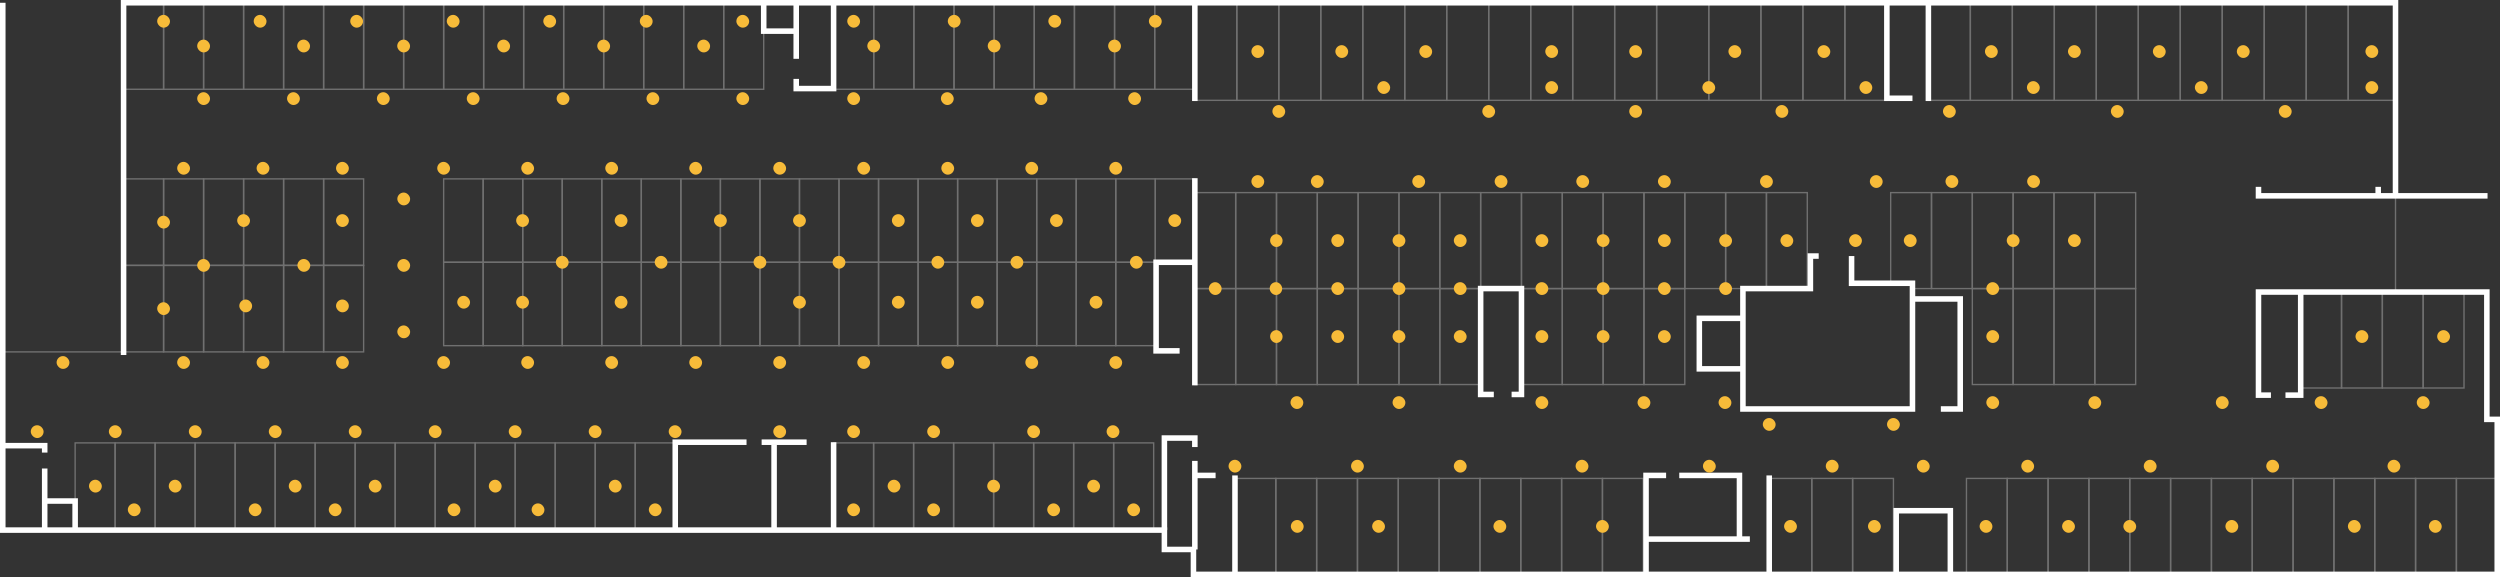 <?xml version="1.0" encoding="UTF-8"?> <svg xmlns="http://www.w3.org/2000/svg" viewBox="0 0 1806.29 417"><rect x="0" y="0" width="1806.29" height="417" fill="#333333" stroke="none"/> <defs> <style>.cls-1{opacity:0.3;}.cls-2,.cls-3{fill:none;stroke:#fff;stroke-miterlimit:10;}.cls-3{stroke-width:4px;}.cls-4{fill:#f7bb39;}</style> </defs> <title>Парковка</title> <g id="Layer_9" data-name="Layer 9" class="cls-1"> <rect class="cls-2" x="1393.29" y="2" width="30.33" height="70.5"></rect> <rect class="cls-2" x="1453.95" y="2" width="30.33" height="70.5"></rect> <rect class="cls-2" x="1423.62" y="2" width="30.33" height="70.5"></rect> <rect class="cls-2" x="1484.29" y="2" width="30.33" height="70.5"></rect> <rect class="cls-2" x="1332.95" y="2" width="30.33" height="70.5"></rect> <rect class="cls-2" x="1302.62" y="2" width="30.33" height="70.5"></rect> <rect class="cls-2" x="1272.29" y="2" width="30.33" height="70.5"></rect> <rect class="cls-2" x="1166.62" y="2" width="30.33" height="70.5"></rect> <rect class="cls-2" x="1136.29" y="2" width="30.33" height="70.5"></rect> <rect class="cls-2" x="1105.95" y="2" width="30.33" height="70.5"></rect> <rect class="cls-2" x="1075.62" y="2" width="30.33" height="70.5"></rect> <rect class="cls-2" x="1045.29" y="2" width="30.33" height="70.5"></rect> <rect class="cls-2" x="1014.95" y="2" width="30.33" height="70.5"></rect> <rect class="cls-2" x="984.62" y="2" width="30.33" height="70.5"></rect> <rect class="cls-2" x="954.29" y="2" width="30.33" height="70.5"></rect> <rect class="cls-2" x="923.95" y="2" width="30.33" height="70.5"></rect> <rect class="cls-2" x="893.62" y="2" width="30.33" height="70.5"></rect> <rect class="cls-2" x="834.29" y="2" width="29" height="62.5"></rect> <rect class="cls-2" x="805.29" y="2" width="29" height="62.5"></rect> <rect class="cls-2" x="776.29" y="2" width="29" height="62.5"></rect> <rect class="cls-2" x="747.29" y="2" width="29" height="62.5"></rect> <rect class="cls-2" x="718.29" y="2" width="29" height="62.5"></rect> <rect class="cls-2" x="689.29" y="2" width="29" height="62.5"></rect> <rect class="cls-2" x="660.29" y="2" width="29" height="62.5"></rect> <rect class="cls-2" x="631.29" y="2" width="29" height="62.5"></rect> <rect class="cls-2" x="522.88" y="2" width="28.91" height="62.5"></rect> <rect class="cls-2" x="493.97" y="2" width="28.91" height="62.5"></rect> <rect class="cls-2" x="465.07" y="2" width="28.91" height="62.5"></rect> <rect class="cls-2" x="436.16" y="2" width="28.91" height="62.5"></rect> <rect class="cls-2" x="407.25" y="2" width="28.91" height="62.5"></rect> <rect class="cls-2" x="378.35" y="2" width="28.91" height="62.5"></rect> <rect class="cls-2" x="349.44" y="2" width="28.91" height="62.5"></rect> <rect class="cls-2" x="320.54" y="2" width="28.91" height="62.5"></rect> <rect class="cls-2" x="520.5" y="129.25" width="28.57" height="60.25"></rect> <rect class="cls-2" x="491.93" y="129.25" width="28.57" height="60.25"></rect> <rect class="cls-2" x="463.36" y="129.25" width="28.57" height="60.25"></rect> <rect class="cls-2" x="606.19" y="129.25" width="28.57" height="60.25"></rect> <rect class="cls-2" x="577.63" y="129.25" width="28.57" height="60.25"></rect> <rect class="cls-2" x="549.06" y="129.25" width="28.57" height="60.25"></rect> <rect class="cls-2" x="691.89" y="129.25" width="28.57" height="60.25"></rect> <rect class="cls-2" x="663.33" y="129.25" width="28.57" height="60.25"></rect> <rect class="cls-2" x="634.76" y="129.25" width="28.57" height="60.25"></rect> <rect class="cls-2" x="777.59" y="129.25" width="28.57" height="60.25"></rect> <rect class="cls-2" x="806.15" y="129.25" width="28.57" height="60.25"></rect> <rect class="cls-2" x="834.72" y="129.25" width="28.57" height="60.25"></rect> <rect class="cls-2" x="749.02" y="129.25" width="28.57" height="60.25"></rect> <rect class="cls-2" x="720.46" y="129.25" width="28.57" height="60.25"></rect> <rect class="cls-2" x="434.8" y="129.25" width="28.57" height="60.25"></rect> <rect class="cls-2" x="406.23" y="129.25" width="28.57" height="60.25"></rect> <rect class="cls-2" x="377.67" y="129.25" width="28.57" height="60.25"></rect> <rect class="cls-2" x="349.1" y="129.25" width="28.57" height="60.25"></rect> <rect class="cls-2" x="320.54" y="129.25" width="28.57" height="60.25"></rect> <rect class="cls-2" x="520.5" y="189.5" width="28.57" height="60.25"></rect> <rect class="cls-2" x="491.93" y="189.5" width="28.57" height="60.25"></rect> <rect class="cls-2" x="463.36" y="189.5" width="28.57" height="60.25"></rect> <rect class="cls-2" x="606.19" y="189.5" width="28.57" height="60.25"></rect> <rect class="cls-2" x="577.63" y="189.5" width="28.57" height="60.25"></rect> <rect class="cls-2" x="549.06" y="189.5" width="28.57" height="60.25"></rect> <rect class="cls-2" x="691.89" y="189.5" width="28.57" height="60.25"></rect> <rect class="cls-2" x="663.33" y="189.5" width="28.57" height="60.25"></rect> <rect class="cls-2" x="634.76" y="189.5" width="28.57" height="60.25"></rect> <rect class="cls-2" x="777.59" y="189.5" width="28.57" height="60.25"></rect> <rect class="cls-2" x="806.15" y="189.5" width="28.57" height="60.25"></rect> <rect class="cls-2" x="749.02" y="189.5" width="28.57" height="60.25"></rect> <rect class="cls-2" x="720.46" y="189.5" width="28.57" height="60.25"></rect> <rect class="cls-2" x="434.8" y="189.5" width="28.57" height="60.25"></rect> <rect class="cls-2" x="406.23" y="189.5" width="28.57" height="60.25"></rect> <rect class="cls-2" x="377.67" y="189.5" width="28.57" height="60.25"></rect> <rect class="cls-2" x="349.1" y="189.5" width="28.57" height="60.25"></rect> <rect class="cls-2" x="320.54" y="189.5" width="28.57" height="60.25"></rect> <rect class="cls-2" x="291.63" y="2" width="28.91" height="62.5"></rect> <rect class="cls-2" x="262.72" y="2" width="28.91" height="62.5"></rect> <rect class="cls-2" x="233.82" y="2" width="28.91" height="62.5"></rect> <rect class="cls-2" x="204.91" y="2" width="28.91" height="62.5"></rect> <rect class="cls-2" x="176" y="2" width="28.91" height="62.5"></rect> <rect class="cls-2" x="147.1" y="2" width="28.91" height="62.5"></rect> <rect class="cls-2" x="118.19" y="2" width="28.91" height="62.5"></rect> <rect class="cls-2" x="89.29" y="2" width="28.91" height="62.5"></rect> <rect class="cls-2" x="233.82" y="129.25" width="28.91" height="62.5"></rect> <rect class="cls-2" x="204.91" y="129.25" width="28.91" height="62.5"></rect> <rect class="cls-2" x="176" y="129.25" width="28.91" height="62.5"></rect> <rect class="cls-2" x="147.1" y="129.25" width="28.91" height="62.5"></rect> <rect class="cls-2" x="118.19" y="129.25" width="28.91" height="62.5"></rect> <rect class="cls-2" x="89.29" y="129.25" width="28.91" height="62.5"></rect> <rect class="cls-2" x="233.82" y="191.75" width="28.91" height="62.5"></rect> <rect class="cls-2" x="204.91" y="191.75" width="28.91" height="62.5"></rect> <rect class="cls-2" x="176" y="191.75" width="28.91" height="62.5"></rect> <rect class="cls-2" x="147.1" y="191.75" width="28.91" height="62.5"></rect> <rect class="cls-2" x="118.19" y="191.75" width="28.91" height="62.5"></rect> <rect class="cls-2" x="89.29" y="191.75" width="28.91" height="62.5"></rect> <rect class="cls-2" x="198.82" y="320" width="28.91" height="62.5"></rect> <rect class="cls-2" x="169.91" y="320" width="28.91" height="62.5"></rect> <rect class="cls-2" x="141" y="320" width="28.91" height="62.5"></rect> <rect class="cls-2" x="112.1" y="320" width="28.91" height="62.5"></rect> <rect class="cls-2" x="83.19" y="320" width="28.91" height="62.5"></rect> <rect class="cls-2" x="54.29" y="320" width="28.91" height="62.5"></rect> <rect class="cls-2" x="372.25" y="320" width="28.91" height="62.5"></rect> <rect class="cls-2" x="343.35" y="320" width="28.91" height="62.5"></rect> <rect class="cls-2" x="430.07" y="320" width="28.91" height="62.5"></rect> <rect class="cls-2" x="458.97" y="320" width="28.91" height="62.5"></rect> <rect class="cls-2" x="401.16" y="320" width="28.91" height="62.5"></rect> <rect class="cls-2" x="314.44" y="320" width="28.91" height="62.5"></rect> <rect class="cls-2" x="285.54" y="320" width="28.91" height="62.5"></rect> <rect class="cls-2" x="256.63" y="320" width="28.91" height="62.5"></rect> <rect class="cls-2" x="717.91" y="320" width="28.91" height="62.5"></rect> <rect class="cls-2" x="689" y="320" width="28.91" height="62.5"></rect> <rect class="cls-2" x="775.72" y="320" width="28.91" height="62.5"></rect> <rect class="cls-2" x="804.63" y="320" width="28.91" height="62.5"></rect> <rect class="cls-2" x="746.82" y="320" width="28.91" height="62.5"></rect> <rect class="cls-2" x="660.1" y="320" width="28.91" height="62.5"></rect> <rect class="cls-2" x="631.19" y="320" width="28.91" height="62.5"></rect> <rect class="cls-2" x="951.79" y="208.5" width="29.5" height="69.33"></rect> <rect class="cls-2" x="922.29" y="208.5" width="29.5" height="69.33"></rect> <rect class="cls-2" x="1010.79" y="208.5" width="29.5" height="69.33"></rect> <rect class="cls-2" x="1040.29" y="208.5" width="29.5" height="69.33"></rect> <rect class="cls-2" x="981.29" y="208.5" width="29.5" height="69.33"></rect> <rect class="cls-2" x="892.79" y="208.5" width="29.5" height="69.33"></rect> <rect class="cls-2" x="863.29" y="208.5" width="29.5" height="69.33"></rect> <rect class="cls-2" x="980.79" y="345.67" width="29.5" height="69.33"></rect> <rect class="cls-2" x="951.29" y="345.67" width="29.5" height="69.33"></rect> <rect class="cls-2" x="1039.79" y="345.67" width="29.5" height="69.33"></rect> <rect class="cls-2" x="1069.29" y="345.67" width="29.5" height="69.33"></rect> <rect class="cls-2" x="1010.29" y="345.67" width="29.5" height="69.33"></rect> <rect class="cls-2" x="1128.29" y="345.67" width="29.5" height="69.33"></rect> <rect class="cls-2" x="1157.79" y="345.67" width="29.5" height="69.33"></rect> <rect class="cls-2" x="1098.79" y="345.67" width="29.5" height="69.33"></rect> <rect class="cls-2" x="1309.04" y="345.67" width="29.5" height="69.33"></rect> <rect class="cls-2" x="1338.54" y="345.67" width="29.5" height="69.33"></rect> <rect class="cls-2" x="1279.54" y="345.67" width="29.5" height="69.33"></rect> <rect class="cls-2" x="1450.29" y="345.67" width="29.5" height="69.33"></rect> <rect class="cls-2" x="1479.79" y="345.67" width="29.5" height="69.33"></rect> <rect class="cls-2" x="1420.79" y="345.67" width="29.5" height="69.33"></rect> <rect class="cls-2" x="1538.79" y="345.67" width="29.5" height="69.33"></rect> <rect class="cls-2" x="1568.29" y="345.67" width="29.5" height="69.33"></rect> <rect class="cls-2" x="1509.29" y="345.67" width="29.5" height="69.33"></rect> <rect class="cls-2" x="1627.29" y="345.67" width="29.5" height="69.33"></rect> <rect class="cls-2" x="1656.79" y="345.67" width="29.5" height="69.33"></rect> <rect class="cls-2" x="1597.79" y="345.67" width="29.5" height="69.33"></rect> <rect class="cls-2" x="1715.79" y="345.67" width="29.5" height="69.33"></rect> <rect class="cls-2" x="1745.29" y="345.67" width="29.5" height="69.33"></rect> <rect class="cls-2" x="1774.79" y="345.67" width="29.5" height="69.33"></rect> <rect class="cls-2" x="1686.29" y="345.67" width="29.5" height="69.33"></rect> <rect class="cls-2" x="1662.29" y="211" width="29.5" height="69.33"></rect> <rect class="cls-2" x="1721.29" y="211" width="29.5" height="69.33"></rect> <rect class="cls-2" x="1750.79" y="211" width="29.5" height="69.33"></rect> <rect class="cls-2" x="1691.79" y="211" width="29.5" height="69.33"></rect> <rect class="cls-2" x="921.79" y="345.67" width="29.5" height="69.33"></rect> <rect class="cls-2" x="892.29" y="345.67" width="29.5" height="69.33"></rect> <rect class="cls-2" x="951.79" y="139.17" width="29.5" height="69.33"></rect> <rect class="cls-2" x="922.29" y="139.17" width="29.5" height="69.33"></rect> <rect class="cls-2" x="1010.79" y="139.17" width="29.5" height="69.33"></rect> <rect class="cls-2" x="1040.29" y="139.17" width="29.5" height="69.33"></rect> <rect class="cls-2" x="981.29" y="139.17" width="29.5" height="69.33"></rect> <rect class="cls-2" x="892.79" y="139.17" width="29.5" height="69.33"></rect> <rect class="cls-2" x="863.29" y="139.17" width="29.5" height="69.33"></rect> <rect class="cls-2" x="1158.29" y="139.17" width="29.5" height="69.33"></rect> <rect class="cls-2" x="1128.79" y="139.17" width="29.5" height="69.33"></rect> <rect class="cls-2" x="1217.29" y="139.17" width="29.5" height="69.33"></rect> <rect class="cls-2" x="1246.79" y="139.17" width="29.5" height="69.33"></rect> <rect class="cls-2" x="1276.29" y="139.17" width="29.5" height="69.33"></rect> <rect class="cls-2" x="1187.79" y="139.17" width="29.5" height="69.33"></rect> <rect class="cls-2" x="1395.54" y="139.17" width="29.5" height="69.33"></rect> <polyline class="cls-2" points="1366.04 204.67 1366.04 139.17 1395.54 139.17 1395.54 208.5 1381.79 208.5"></polyline> <rect class="cls-2" x="1454.54" y="139.17" width="29.5" height="69.33"></rect> <rect class="cls-2" x="1484.04" y="139.17" width="29.5" height="69.33"></rect> <rect class="cls-2" x="1513.54" y="139.17" width="29.5" height="69.33"></rect> <rect class="cls-2" x="1425.04" y="139.17" width="29.5" height="69.33"></rect> <rect class="cls-2" x="1454.54" y="208.5" width="29.5" height="69.33"></rect> <rect class="cls-2" x="1484.04" y="208.5" width="29.5" height="69.33"></rect> <rect class="cls-2" x="1513.54" y="208.5" width="29.5" height="69.33"></rect> <rect class="cls-2" x="1425.04" y="208.5" width="29.5" height="69.33"></rect> <rect class="cls-2" x="1099.29" y="139.17" width="29.5" height="69.33"></rect> <rect class="cls-2" x="1158.29" y="208.5" width="29.5" height="69.33"></rect> <rect class="cls-2" x="1128.79" y="208.5" width="29.5" height="69.33"></rect> <rect class="cls-2" x="1187.79" y="208.5" width="29.5" height="69.33"></rect> <rect class="cls-2" x="1099.29" y="208.5" width="29.5" height="69.33"></rect> <rect class="cls-2" x="1069.79" y="139.17" width="29.5" height="69.33"></rect> <rect class="cls-2" x="602.29" y="320" width="28.91" height="62.5"></rect> <rect class="cls-2" x="227.72" y="320" width="28.91" height="62.5"></rect> <rect class="cls-2" x="602.29" y="2" width="29" height="62.5"></rect> <rect class="cls-2" x="863.29" y="2" width="30.33" height="70.5"></rect> <rect class="cls-2" x="1234.62" y="2" width="37.67" height="70.5"></rect> <rect class="cls-2" x="1196.95" y="2" width="37.67" height="70.5"></rect> <rect class="cls-2" x="1514.62" y="2" width="30.33" height="70.5"></rect> <rect class="cls-2" x="1544.95" y="2" width="30.33" height="70.5"></rect> <rect class="cls-2" x="1575.29" y="2" width="30.33" height="70.5"></rect> <rect class="cls-2" x="1605.62" y="2" width="30.33" height="70.5"></rect> <rect class="cls-2" x="1635.95" y="2" width="30.33" height="70.5"></rect> <rect class="cls-2" x="1666.29" y="2" width="30.33" height="70.5"></rect> <rect class="cls-2" x="1696.62" y="2" width="34.17" height="70.5"></rect> <line class="cls-2" x1="1730.79" y1="211" x2="1730.79" y2="141.5"></line> <line class="cls-2" x1="2" y1="254.25" x2="89.04" y2="254.25"></line> </g> <g id="Layer_2_copy" data-name="Layer 2 copy"> <polyline class="cls-3" points="1797.29 141.5 1631.79 141.5 1631.79 135"></polyline> <line class="cls-3" x1="1718.29" y1="141.5" x2="1718.29" y2="135"></line> <polyline class="cls-3" points="1651.29 285.5 1662.29 285.5 1662.29 211"></polyline> <polyline class="cls-3" points="1730.79 141.5 1730.79 2 89.29 2 89.29 256.5"></polyline> <polyline class="cls-3" points="2 2 2 383 841.29 383 841.29 397 862.29 397 862.29 415 1804.29 415 1804.29 303 1796.79 303 1796.79 211 1631.79 211 1631.79 285.5 1640.79 285.5"></polyline> <polyline class="cls-3" points="2 322 32.29 322 32.29 327"></polyline> <polyline class="cls-3" points="54.29 383 54.29 362 32.29 362"></polyline> <line class="cls-3" x1="32.29" y1="383" x2="32.29" y2="338.5"></line> <polyline class="cls-3" points="551.79 2 551.79 22.5 575.29 22.5"></polyline> <line class="cls-3" x1="575.29" y1="2" x2="575.29" y2="42.5"></line> <polyline class="cls-3" points="575.29 57 575.29 64 602.29 64 602.29 2"></polyline> <line class="cls-3" x1="863.29" y1="2" x2="863.29" y2="73"></line> <polyline class="cls-3" points="1363.29 2 1363.29 71 1381.79 71"></polyline> <line class="cls-3" x1="1393.29" y1="2" x2="1393.29" y2="73"></line> <polyline class="cls-3" points="1337.79 185 1337.79 204.67 1381.79 204.67 1381.79 295.5 1259.29 295.5 1259.29 208.5 1308.04 208.5 1308.04 185 1314.04 185"></polyline> <polyline class="cls-3" points="1259.29 230 1227.79 230 1227.79 266.5 1259.29 266.5"></polyline> <polyline class="cls-3" points="1381.79 216 1416.29 216 1416.29 295.5 1402.29 295.5"></polyline> <polyline class="cls-3" points="1189.29 415 1189.29 343.5 1203.79 343.5"></polyline> <polyline class="cls-3" points="1213.29 343.5 1256.79 343.5 1256.79 389.5"></polyline> <line class="cls-3" x1="1189.29" y1="389.5" x2="1264.29" y2="389.5"></line> <line class="cls-3" x1="1278.29" y1="415" x2="1278.29" y2="343.5"></line> <polyline class="cls-3" points="1370.04 415 1370.04 369 1409.16 369 1409.16 415"></polyline> <polyline class="cls-3" points="1092.15 285 1099.29 285 1099.29 208.5 1069.79 208.5 1069.79 285 1079.3 285"></polyline> <line class="cls-3" x1="863.29" y1="128.75" x2="863.29" y2="278.42"></line> <polyline class="cls-3" points="841.29 383 841.29 316.5 863.29 316.5 863.29 323"></polyline> <line class="cls-3" x1="863.29" y1="333" x2="863.29" y2="397"></line> <line class="cls-3" x1="892.29" y1="415" x2="892.29" y2="343.5"></line> <line class="cls-3" x1="863.29" y1="343.5" x2="878.29" y2="343.5"></line> <polyline class="cls-3" points="863.29 189.5 835.29 189.5 835.29 253.5 852.29 253.5"></polyline> <polyline class="cls-3" points="487.88 383 487.88 319.5 539.38 319.5"></polyline> <line class="cls-3" x1="559.29" y1="383" x2="559.29" y2="321.5"></line> <line class="cls-3" x1="550.29" y1="319.5" x2="582.79" y2="319.5"></line> <line class="cls-3" x1="602.29" y1="319.5" x2="602.29" y2="383"></line> </g> <g id="Layer_3" data-name="Layer 3"> <rect class="cls-4" x="113.56" y="10.74" width="9.26" height="9.26" rx="4.63"></rect> <rect class="cls-4" x="183.3" y="10.74" width="9.26" height="9.26" rx="4.63"></rect> <rect class="cls-4" x="142.47" y="28.62" width="9.27" height="9.26" rx="4.63"></rect> <rect class="cls-4" x="142.47" y="66.62" width="9.27" height="9.26" rx="4.63"></rect> <rect class="cls-4" x="128.01" y="116.95" width="9.27" height="9.26" rx="4.63"></rect> <rect class="cls-4" x="185.4" y="116.95" width="9.27" height="9.26" rx="4.63"></rect> <rect class="cls-4" x="242.79" y="116.95" width="9.26" height="9.26" rx="4.63"></rect> <rect class="cls-4" x="128.01" y="257.28" width="9.27" height="9.26" rx="4.63"></rect> <rect class="cls-4" x="40.89" y="257.28" width="9.27" height="9.26" rx="4.63"></rect> <rect class="cls-4" x="185.4" y="257.28" width="9.27" height="9.26" rx="4.63"></rect> <rect class="cls-4" x="242.79" y="257.28" width="9.26" height="9.26" rx="4.63"></rect> <rect class="cls-4" x="315.9" y="116.95" width="9.26" height="9.26" rx="4.63"></rect> <rect class="cls-4" x="376.61" y="116.95" width="9.26" height="9.26" rx="4.63"></rect> <rect class="cls-4" x="437.31" y="116.95" width="9.26" height="9.26" rx="4.63"></rect> <rect class="cls-4" x="498.01" y="116.95" width="9.26" height="9.26" rx="4.63"></rect> <rect class="cls-4" x="558.71" y="116.95" width="9.26" height="9.26" rx="4.63"></rect> <rect class="cls-4" x="619.41" y="116.95" width="9.26" height="9.26" rx="4.63"></rect> <rect class="cls-4" x="680.12" y="116.95" width="9.26" height="9.26" rx="4.63"></rect> <rect class="cls-4" x="740.82" y="116.95" width="9.26" height="9.26" rx="4.63"></rect> <rect class="cls-4" x="801.52" y="116.95" width="9.26" height="9.26" rx="4.63"></rect> <rect class="cls-4" x="315.9" y="257.28" width="9.26" height="9.26" rx="4.63"></rect> <rect class="cls-4" x="376.61" y="257.28" width="9.26" height="9.26" rx="4.63"></rect> <rect class="cls-4" x="437.31" y="257.28" width="9.26" height="9.26" rx="4.63"></rect> <rect class="cls-4" x="498.01" y="257.28" width="9.26" height="9.26" rx="4.63"></rect> <rect class="cls-4" x="558.71" y="257.28" width="9.26" height="9.26" rx="4.63"></rect> <rect class="cls-4" x="619.41" y="257.28" width="9.26" height="9.26" rx="4.63"></rect> <rect class="cls-4" x="680.12" y="257.28" width="9.26" height="9.26" rx="4.63"></rect> <rect class="cls-4" x="740.82" y="257.28" width="9.26" height="9.26" rx="4.63"></rect> <rect class="cls-4" x="801.52" y="257.28" width="9.26" height="9.26" rx="4.63"></rect> <rect class="cls-4" x="844.15" y="154.74" width="9.26" height="9.26" rx="4.63"></rect> <rect class="cls-4" x="904.15" y="126.53" width="9.26" height="9.26" rx="4.63"></rect> <rect class="cls-4" x="873.4" y="203.87" width="9.26" height="9.26" rx="4.63"></rect> <rect class="cls-4" x="917.4" y="203.87" width="8.97" height="9.26" rx="4.48"></rect> <rect class="cls-4" x="961.9" y="203.87" width="9.26" height="9.26" rx="4.63"></rect> <rect class="cls-4" x="917.7" y="238.53" width="8.97" height="9.26" rx="4.48"></rect> <rect class="cls-4" x="961.9" y="238.53" width="9.26" height="9.26" rx="4.63"></rect> <rect class="cls-4" x="1006.15" y="238.53" width="9.26" height="9.26" rx="4.63"></rect> <rect class="cls-4" x="1050.4" y="238.53" width="9.26" height="9.26" rx="4.63"></rect> <rect class="cls-4" x="1109.4" y="238.53" width="9.27" height="9.26" rx="4.63"></rect> <rect class="cls-4" x="1109.4" y="286.24" width="9.27" height="9.26" rx="4.63"></rect> <rect class="cls-4" x="1006.15" y="286.24" width="9.26" height="9.26" rx="4.63"></rect> <rect class="cls-4" x="932.4" y="286.24" width="9.26" height="9.26" rx="4.63"></rect> <rect class="cls-4" x="1183.15" y="286.24" width="9.27" height="9.26" rx="4.63"></rect> <rect class="cls-4" x="1241.69" y="286.24" width="9.27" height="9.26" rx="4.63"></rect> <rect class="cls-4" x="1273.65" y="302.03" width="9.27" height="9.26" rx="4.63"></rect> <rect class="cls-4" x="1363.4" y="302.03" width="9.27" height="9.26" rx="4.63"></rect> <rect class="cls-4" x="1153.65" y="238.53" width="9.27" height="9.26" rx="4.63"></rect> <rect class="cls-4" x="1197.9" y="238.53" width="9.26" height="9.26" rx="4.63"></rect> <rect class="cls-4" x="1006.15" y="203.87" width="9.26" height="9.26" rx="4.63"></rect> <rect class="cls-4" x="1050.4" y="203.87" width="9.26" height="9.26" rx="4.63"></rect> <rect class="cls-4" x="1109.4" y="203.87" width="9.27" height="9.26" rx="4.63"></rect> <rect class="cls-4" x="1153.65" y="203.87" width="9.27" height="9.26" rx="4.63"></rect> <rect class="cls-4" x="1197.9" y="203.87" width="9.26" height="9.26" rx="4.63"></rect> <rect class="cls-4" x="1242.15" y="203.87" width="9.27" height="9.26" rx="4.63"></rect> <rect class="cls-4" x="917.7" y="169.2" width="8.97" height="9.26" rx="4.48"></rect> <rect class="cls-4" x="961.9" y="169.2" width="9.26" height="9.26" rx="4.63"></rect> <rect class="cls-4" x="1006.15" y="169.2" width="9.26" height="9.26" rx="4.63"></rect> <rect class="cls-4" x="1050.4" y="169.2" width="9.26" height="9.26" rx="4.63"></rect> <rect class="cls-4" x="1109.4" y="169.2" width="9.27" height="9.26" rx="4.63"></rect> <rect class="cls-4" x="1153.65" y="169.2" width="9.27" height="9.26" rx="4.63"></rect> <rect class="cls-4" x="1197.9" y="169.2" width="9.26" height="9.26" rx="4.63"></rect> <rect class="cls-4" x="1242.15" y="169.2" width="9.27" height="9.26" rx="4.63"></rect> <rect class="cls-4" x="1286.4" y="169.2" width="9.26" height="9.26" rx="4.63"></rect> <rect class="cls-4" x="1335.99" y="169.2" width="9.26" height="9.26" rx="4.63"></rect> <rect class="cls-4" x="1375.53" y="169.2" width="9.27" height="9.26" rx="4.63"></rect> <rect class="cls-4" x="1449.9" y="169.2" width="9.27" height="9.26" rx="4.63"></rect> <rect class="cls-4" x="1435.15" y="203.87" width="9.26" height="9.26" rx="4.63"></rect> <rect class="cls-4" x="1435.15" y="238.53" width="9.26" height="9.26" rx="4.63"></rect> <rect class="cls-4" x="1701.9" y="238.53" width="9.27" height="9.26" rx="4.63"></rect> <rect class="cls-4" x="1760.9" y="238.53" width="9.27" height="9.26" rx="4.63"></rect> <rect class="cls-4" x="1435.15" y="286.24" width="9.26" height="9.26" rx="4.63"></rect> <rect class="cls-4" x="1508.9" y="286.24" width="9.26" height="9.26" rx="4.63"></rect> <rect class="cls-4" x="1600.99" y="286.24" width="9.27" height="9.26" rx="4.63"></rect> <rect class="cls-4" x="1672.4" y="286.24" width="9.27" height="9.26" rx="4.63"></rect> <rect class="cls-4" x="1746.15" y="286.24" width="9.27" height="9.26" rx="4.63"></rect> <rect class="cls-4" x="1754.91" y="375.7" width="9.27" height="9.26" rx="4.63"></rect> <rect class="cls-4" x="1696.4" y="375.7" width="9.27" height="9.26" rx="4.63"></rect> <rect class="cls-4" x="1607.9" y="375.7" width="9.27" height="9.26" rx="4.63"></rect> <rect class="cls-4" x="1534.15" y="375.7" width="9.27" height="9.26" rx="4.63"></rect> <rect class="cls-4" x="1489.9" y="375.7" width="9.27" height="9.26" rx="4.63"></rect> <rect class="cls-4" x="1460.4" y="332.2" width="9.27" height="9.26" rx="4.63"></rect> <rect class="cls-4" x="1384.97" y="332.2" width="9.27" height="9.26" rx="4.63"></rect> <rect class="cls-4" x="1319.15" y="332.2" width="9.27" height="9.26" rx="4.63"></rect> <rect class="cls-4" x="1230.4" y="332.2" width="9.27" height="9.26" rx="4.63"></rect> <rect class="cls-4" x="1138.4" y="332.2" width="9.27" height="9.26" rx="4.63"></rect> <rect class="cls-4" x="1050.4" y="332.2" width="9.27" height="9.26" rx="4.63"></rect> <rect class="cls-4" x="976.15" y="332.2" width="9.26" height="9.26" rx="4.63"></rect> <rect class="cls-4" x="887.65" y="332.2" width="9.26" height="9.26" rx="4.63"></rect> <rect class="cls-4" x="932.65" y="375.7" width="9.26" height="9.26" rx="4.63"></rect> <rect class="cls-4" x="814.45" y="363.7" width="9.26" height="9.26" rx="4.63"></rect> <rect class="cls-4" x="756.64" y="363.7" width="9.26" height="9.26" rx="4.63"></rect> <rect class="cls-4" x="669.92" y="363.7" width="9.26" height="9.26" rx="4.63"></rect> <rect class="cls-4" x="641.32" y="346.62" width="9.26" height="9.26" rx="4.63"></rect> <rect class="cls-4" x="713.28" y="346.62" width="9.26" height="9.26" rx="4.63"></rect> <rect class="cls-4" x="785.54" y="346.62" width="9.26" height="9.26" rx="4.63"></rect> <rect class="cls-4" x="799.54" y="307.24" width="9.26" height="9.26" rx="4.63"></rect> <rect class="cls-4" x="742.18" y="307.24" width="9.26" height="9.26" rx="4.63"></rect> <rect class="cls-4" x="669.92" y="307.24" width="9.26" height="9.26" rx="4.63"></rect> <rect class="cls-4" x="612.11" y="307.24" width="9.26" height="9.26" rx="4.63"></rect> <rect class="cls-4" x="558.71" y="307.24" width="9.26" height="9.26" rx="4.63"></rect> <rect class="cls-4" x="483.15" y="307.24" width="9.26" height="9.26" rx="4.63"></rect> <rect class="cls-4" x="425.37" y="307.24" width="9.27" height="9.26" rx="4.63"></rect> <rect class="cls-4" x="367.58" y="307.24" width="9.26" height="9.26" rx="4.63"></rect> <rect class="cls-4" x="309.8" y="307.24" width="9.26" height="9.26" rx="4.63"></rect> <rect class="cls-4" x="252.01" y="307.24" width="9.26" height="9.26" rx="4.63"></rect> <rect class="cls-4" x="194.22" y="307.24" width="9.27" height="9.26" rx="4.63"></rect> <rect class="cls-4" x="136.44" y="307.24" width="9.27" height="9.26" rx="4.63"></rect> <rect class="cls-4" x="78.65" y="307.24" width="9.27" height="9.26" rx="4.63"></rect> <rect class="cls-4" x="64.29" y="346.62" width="9.27" height="9.26" rx="4.63"></rect> <rect class="cls-4" x="92.35" y="363.7" width="9.27" height="9.26" rx="4.63"></rect> <rect class="cls-4" x="179.73" y="363.7" width="9.26" height="9.26" rx="4.63"></rect> <rect class="cls-4" x="237.54" y="363.7" width="9.27" height="9.26" rx="4.63"></rect> <rect class="cls-4" x="323.4" y="363.7" width="9.26" height="9.26" rx="4.63"></rect> <rect class="cls-4" x="384.11" y="363.7" width="9.26" height="9.26" rx="4.63"></rect> <rect class="cls-4" x="468.79" y="363.7" width="9.26" height="9.26" rx="4.63"></rect> <rect class="cls-4" x="121.92" y="346.62" width="9.27" height="9.26" rx="4.63"></rect> <rect class="cls-4" x="208.64" y="346.62" width="9.27" height="9.26" rx="4.63"></rect> <rect class="cls-4" x="266.45" y="346.62" width="9.26" height="9.26" rx="4.63"></rect> <rect class="cls-4" x="353.17" y="346.62" width="9.27" height="9.26" rx="4.63"></rect> <rect class="cls-4" x="439.89" y="346.62" width="9.27" height="9.26" rx="4.63"></rect> <rect class="cls-4" x="22.23" y="307.24" width="9.27" height="9.26" rx="4.63"></rect> <rect class="cls-4" x="612.11" y="363.7" width="9.26" height="9.26" rx="4.63"></rect> <rect class="cls-4" x="991.4" y="375.7" width="9.26" height="9.26" rx="4.63"></rect> <rect class="cls-4" x="1548.9" y="332.2" width="9.27" height="9.26" rx="4.63"></rect> <rect class="cls-4" x="1637.4" y="332.2" width="9.27" height="9.26" rx="4.63"></rect> <rect class="cls-4" x="1725.01" y="332.2" width="9.27" height="9.26" rx="4.63"></rect> <rect class="cls-4" x="1430.28" y="375.7" width="9.27" height="9.26" rx="4.63"></rect> <rect class="cls-4" x="1349.65" y="375.7" width="9.27" height="9.26" rx="4.63"></rect> <rect class="cls-4" x="1289.03" y="375.7" width="9.27" height="9.26" rx="4.63"></rect> <rect class="cls-4" x="1153.15" y="375.7" width="9.27" height="9.26" rx="4.63"></rect> <rect class="cls-4" x="1079.03" y="375.7" width="9.27" height="9.26" rx="4.63"></rect> <rect class="cls-4" x="1494.15" y="169.2" width="9.26" height="9.26" rx="4.63"></rect> <rect class="cls-4" x="947.15" y="126.53" width="9.26" height="9.26" rx="4.63"></rect> <rect class="cls-4" x="1020.4" y="126.53" width="9.27" height="9.26" rx="4.63"></rect> <rect class="cls-4" x="1079.9" y="126.53" width="9.27" height="9.26" rx="4.63"></rect> <rect class="cls-4" x="1138.9" y="126.53" width="9.27" height="9.26" rx="4.63"></rect> <rect class="cls-4" x="1197.9" y="126.53" width="9.27" height="9.26" rx="4.63"></rect> <rect class="cls-4" x="1271.65" y="126.53" width="9.27" height="9.26" rx="4.63"></rect> <rect class="cls-4" x="1350.99" y="126.53" width="9.26" height="9.26" rx="4.63"></rect> <rect class="cls-4" x="1405.65" y="126.53" width="9.26" height="9.26" rx="4.63"></rect> <rect class="cls-4" x="1464.65" y="126.53" width="9.27" height="9.26" rx="4.63"></rect> <rect class="cls-4" x="758.67" y="154.74" width="9.26" height="9.26" rx="4.63"></rect> <rect class="cls-4" x="701.54" y="154.74" width="9.26" height="9.26" rx="4.63"></rect> <rect class="cls-4" x="644.41" y="154.74" width="9.26" height="9.26" rx="4.63"></rect> <rect class="cls-4" x="573" y="154.74" width="9.26" height="9.26" rx="4.63"></rect> <rect class="cls-4" x="515.86" y="154.74" width="9.26" height="9.26" rx="4.63"></rect> <rect class="cls-4" x="444.11" y="154.74" width="9.26" height="9.26" rx="4.63"></rect> <rect class="cls-4" x="372.93" y="154.74" width="9.27" height="9.26" rx="4.63"></rect> <rect class="cls-4" x="330.36" y="213.74" width="9.26" height="9.26" rx="4.63"></rect> <rect class="cls-4" x="372.93" y="213.74" width="9.27" height="9.26" rx="4.63"></rect> <rect class="cls-4" x="401.6" y="184.87" width="9.26" height="9.26" rx="4.63"></rect> <rect class="cls-4" x="473.02" y="184.87" width="9.26" height="9.26" rx="4.63"></rect> <rect class="cls-4" x="544.43" y="184.87" width="9.26" height="9.26" rx="4.63"></rect> <rect class="cls-4" x="601.56" y="184.87" width="9.26" height="9.26" rx="4.63"></rect> <rect class="cls-4" x="672.98" y="184.87" width="9.26" height="9.26" rx="4.63"></rect> <rect class="cls-4" x="730.11" y="184.87" width="9.26" height="9.26" rx="4.63"></rect> <rect class="cls-4" x="816.4" y="184.87" width="9.26" height="9.26" rx="4.63"></rect> <rect class="cls-4" x="444.11" y="213.74" width="9.26" height="9.26" rx="4.63"></rect> <rect class="cls-4" x="573" y="213.74" width="9.26" height="9.26" rx="4.63"></rect> <rect class="cls-4" x="644.41" y="213.74" width="9.26" height="9.26" rx="4.63"></rect> <rect class="cls-4" x="701.54" y="213.74" width="9.26" height="9.26" rx="4.63"></rect> <rect class="cls-4" x="787.24" y="213.74" width="9.26" height="9.26" rx="4.63"></rect> <rect class="cls-4" x="113.56" y="155.87" width="9.26" height="9.26" rx="4.63"></rect> <rect class="cls-4" x="171.37" y="154.74" width="9.26" height="9.26" rx="4.63"></rect> <rect class="cls-4" x="142.47" y="187.12" width="9.27" height="9.26" rx="4.63"></rect> <rect class="cls-4" x="214.89" y="187.12" width="9.27" height="9.26" rx="4.63"></rect> <rect class="cls-4" x="287.07" y="187.12" width="9.26" height="9.26" rx="4.63"></rect> <rect class="cls-4" x="287.07" y="139.12" width="9.26" height="9.26" rx="4.63"></rect> <rect class="cls-4" x="287.07" y="235.12" width="9.26" height="9.26" rx="4.63"></rect> <rect class="cls-4" x="113.56" y="218.37" width="9.26" height="9.26" rx="4.63"></rect> <rect class="cls-4" x="172.89" y="216.4" width="9.27" height="9.26" rx="4.63"></rect> <rect class="cls-4" x="242.79" y="216.4" width="9.26" height="9.26" rx="4.63"></rect> <rect class="cls-4" x="242.79" y="154.74" width="9.26" height="9.26" rx="4.63"></rect> <rect class="cls-4" x="207.39" y="66.62" width="9.27" height="9.26" rx="4.63"></rect> <rect class="cls-4" x="272.32" y="66.62" width="9.26" height="9.26" rx="4.63"></rect> <rect class="cls-4" x="337.25" y="66.62" width="9.26" height="9.26" rx="4.63"></rect> <rect class="cls-4" x="402.17" y="66.62" width="9.27" height="9.26" rx="4.63"></rect> <rect class="cls-4" x="467.1" y="66.62" width="9.26" height="9.26" rx="4.63"></rect> <rect class="cls-4" x="532.03" y="66.62" width="9.26" height="9.26" rx="4.63"></rect> <rect class="cls-4" x="612.15" y="66.62" width="9.26" height="9.26" rx="4.63"></rect> <rect class="cls-4" x="679.82" y="66.62" width="9.26" height="9.26" rx="4.63"></rect> <rect class="cls-4" x="747.49" y="66.62" width="9.26" height="9.26" rx="4.63"></rect> <rect class="cls-4" x="815.15" y="66.62" width="9.26" height="9.26" rx="4.63"></rect> <rect class="cls-4" x="253.05" y="10.74" width="9.26" height="9.26" rx="4.63"></rect> <rect class="cls-4" x="322.79" y="10.74" width="9.26" height="9.26" rx="4.63"></rect> <rect class="cls-4" x="392.54" y="10.74" width="9.26" height="9.26" rx="4.63"></rect> <rect class="cls-4" x="462.28" y="10.74" width="9.26" height="9.26" rx="4.63"></rect> <rect class="cls-4" x="532.03" y="10.74" width="9.26" height="9.26" rx="4.63"></rect> <rect class="cls-4" x="612.15" y="10.74" width="9.26" height="9.26" rx="4.63"></rect> <rect class="cls-4" x="684.8" y="10.74" width="9.26" height="9.26" rx="4.63"></rect> <rect class="cls-4" x="757.44" y="10.74" width="9.26" height="9.26" rx="4.63"></rect> <rect class="cls-4" x="830.09" y="10.74" width="9.26" height="9.26" rx="4.63"></rect> <rect class="cls-4" x="287" y="28.62" width="9.27" height="9.26" rx="4.63"></rect> <rect class="cls-4" x="359.26" y="28.62" width="9.27" height="9.26" rx="4.63"></rect> <rect class="cls-4" x="431.53" y="28.62" width="9.27" height="9.26" rx="4.63"></rect> <rect class="cls-4" x="503.79" y="28.62" width="9.26" height="9.26" rx="4.63"></rect> <rect class="cls-4" x="626.65" y="28.62" width="9.26" height="9.26" rx="4.63"></rect> <rect class="cls-4" x="713.65" y="28.62" width="9.26" height="9.26" rx="4.63"></rect> <rect class="cls-4" x="800.65" y="28.62" width="9.26" height="9.26" rx="4.63"></rect> <rect class="cls-4" x="904.15" y="32.62" width="9.26" height="9.26" rx="4.63"></rect> <rect class="cls-4" x="964.82" y="32.62" width="9.26" height="9.26" rx="4.63"></rect> <rect class="cls-4" x="1025.49" y="32.62" width="9.26" height="9.26" rx="4.63"></rect> <rect class="cls-4" x="1116.49" y="32.62" width="9.26" height="9.26" rx="4.63"></rect> <rect class="cls-4" x="1177.15" y="32.62" width="9.26" height="9.26" rx="4.63"></rect> <rect class="cls-4" x="1248.82" y="32.62" width="9.26" height="9.26" rx="4.63"></rect> <rect class="cls-4" x="1313.15" y="32.62" width="9.26" height="9.26" rx="4.63"></rect> <rect class="cls-4" x="1434.15" y="32.62" width="9.27" height="9.26" rx="4.63"></rect> <rect class="cls-4" x="1494.15" y="32.62" width="9.27" height="9.26" rx="4.63"></rect> <rect class="cls-4" x="1555.49" y="32.62" width="9.26" height="9.26" rx="4.63"></rect> <rect class="cls-4" x="1616.15" y="32.62" width="9.27" height="9.26" rx="4.63"></rect> <rect class="cls-4" x="1709.07" y="32.62" width="9.26" height="9.26" rx="4.63"></rect> <rect class="cls-4" x="1343.49" y="58.62" width="9.26" height="9.26" rx="4.63"></rect> <rect class="cls-4" x="1464.49" y="58.62" width="9.26" height="9.26" rx="4.63"></rect> <rect class="cls-4" x="1585.82" y="58.62" width="9.26" height="9.26" rx="4.63"></rect> <rect class="cls-4" x="1709.07" y="58.62" width="9.26" height="9.26" rx="4.63"></rect> <rect class="cls-4" x="1229.99" y="58.62" width="9.26" height="9.26" rx="4.63"></rect> <rect class="cls-4" x="1177.15" y="75.88" width="9.26" height="9.26" rx="4.63"></rect> <rect class="cls-4" x="1282.82" y="75.88" width="9.26" height="9.26" rx="4.63"></rect> <rect class="cls-4" x="1403.82" y="75.88" width="9.26" height="9.26" rx="4.63"></rect> <rect class="cls-4" x="1525.15" y="75.88" width="9.26" height="9.26" rx="4.63"></rect> <rect class="cls-4" x="1646.49" y="75.88" width="9.27" height="9.26" rx="4.63"></rect> <rect class="cls-4" x="1116.49" y="58.62" width="9.26" height="9.26" rx="4.63"></rect> <rect class="cls-4" x="995.15" y="58.62" width="9.26" height="9.26" rx="4.63"></rect> <rect class="cls-4" x="919.32" y="75.88" width="9.26" height="9.26" rx="4.63"></rect> <rect class="cls-4" x="1070.99" y="75.88" width="9.26" height="9.26" rx="4.63"></rect> <rect class="cls-4" x="214.73" y="28.62" width="9.27" height="9.26" rx="4.63"></rect> </g> </svg> 